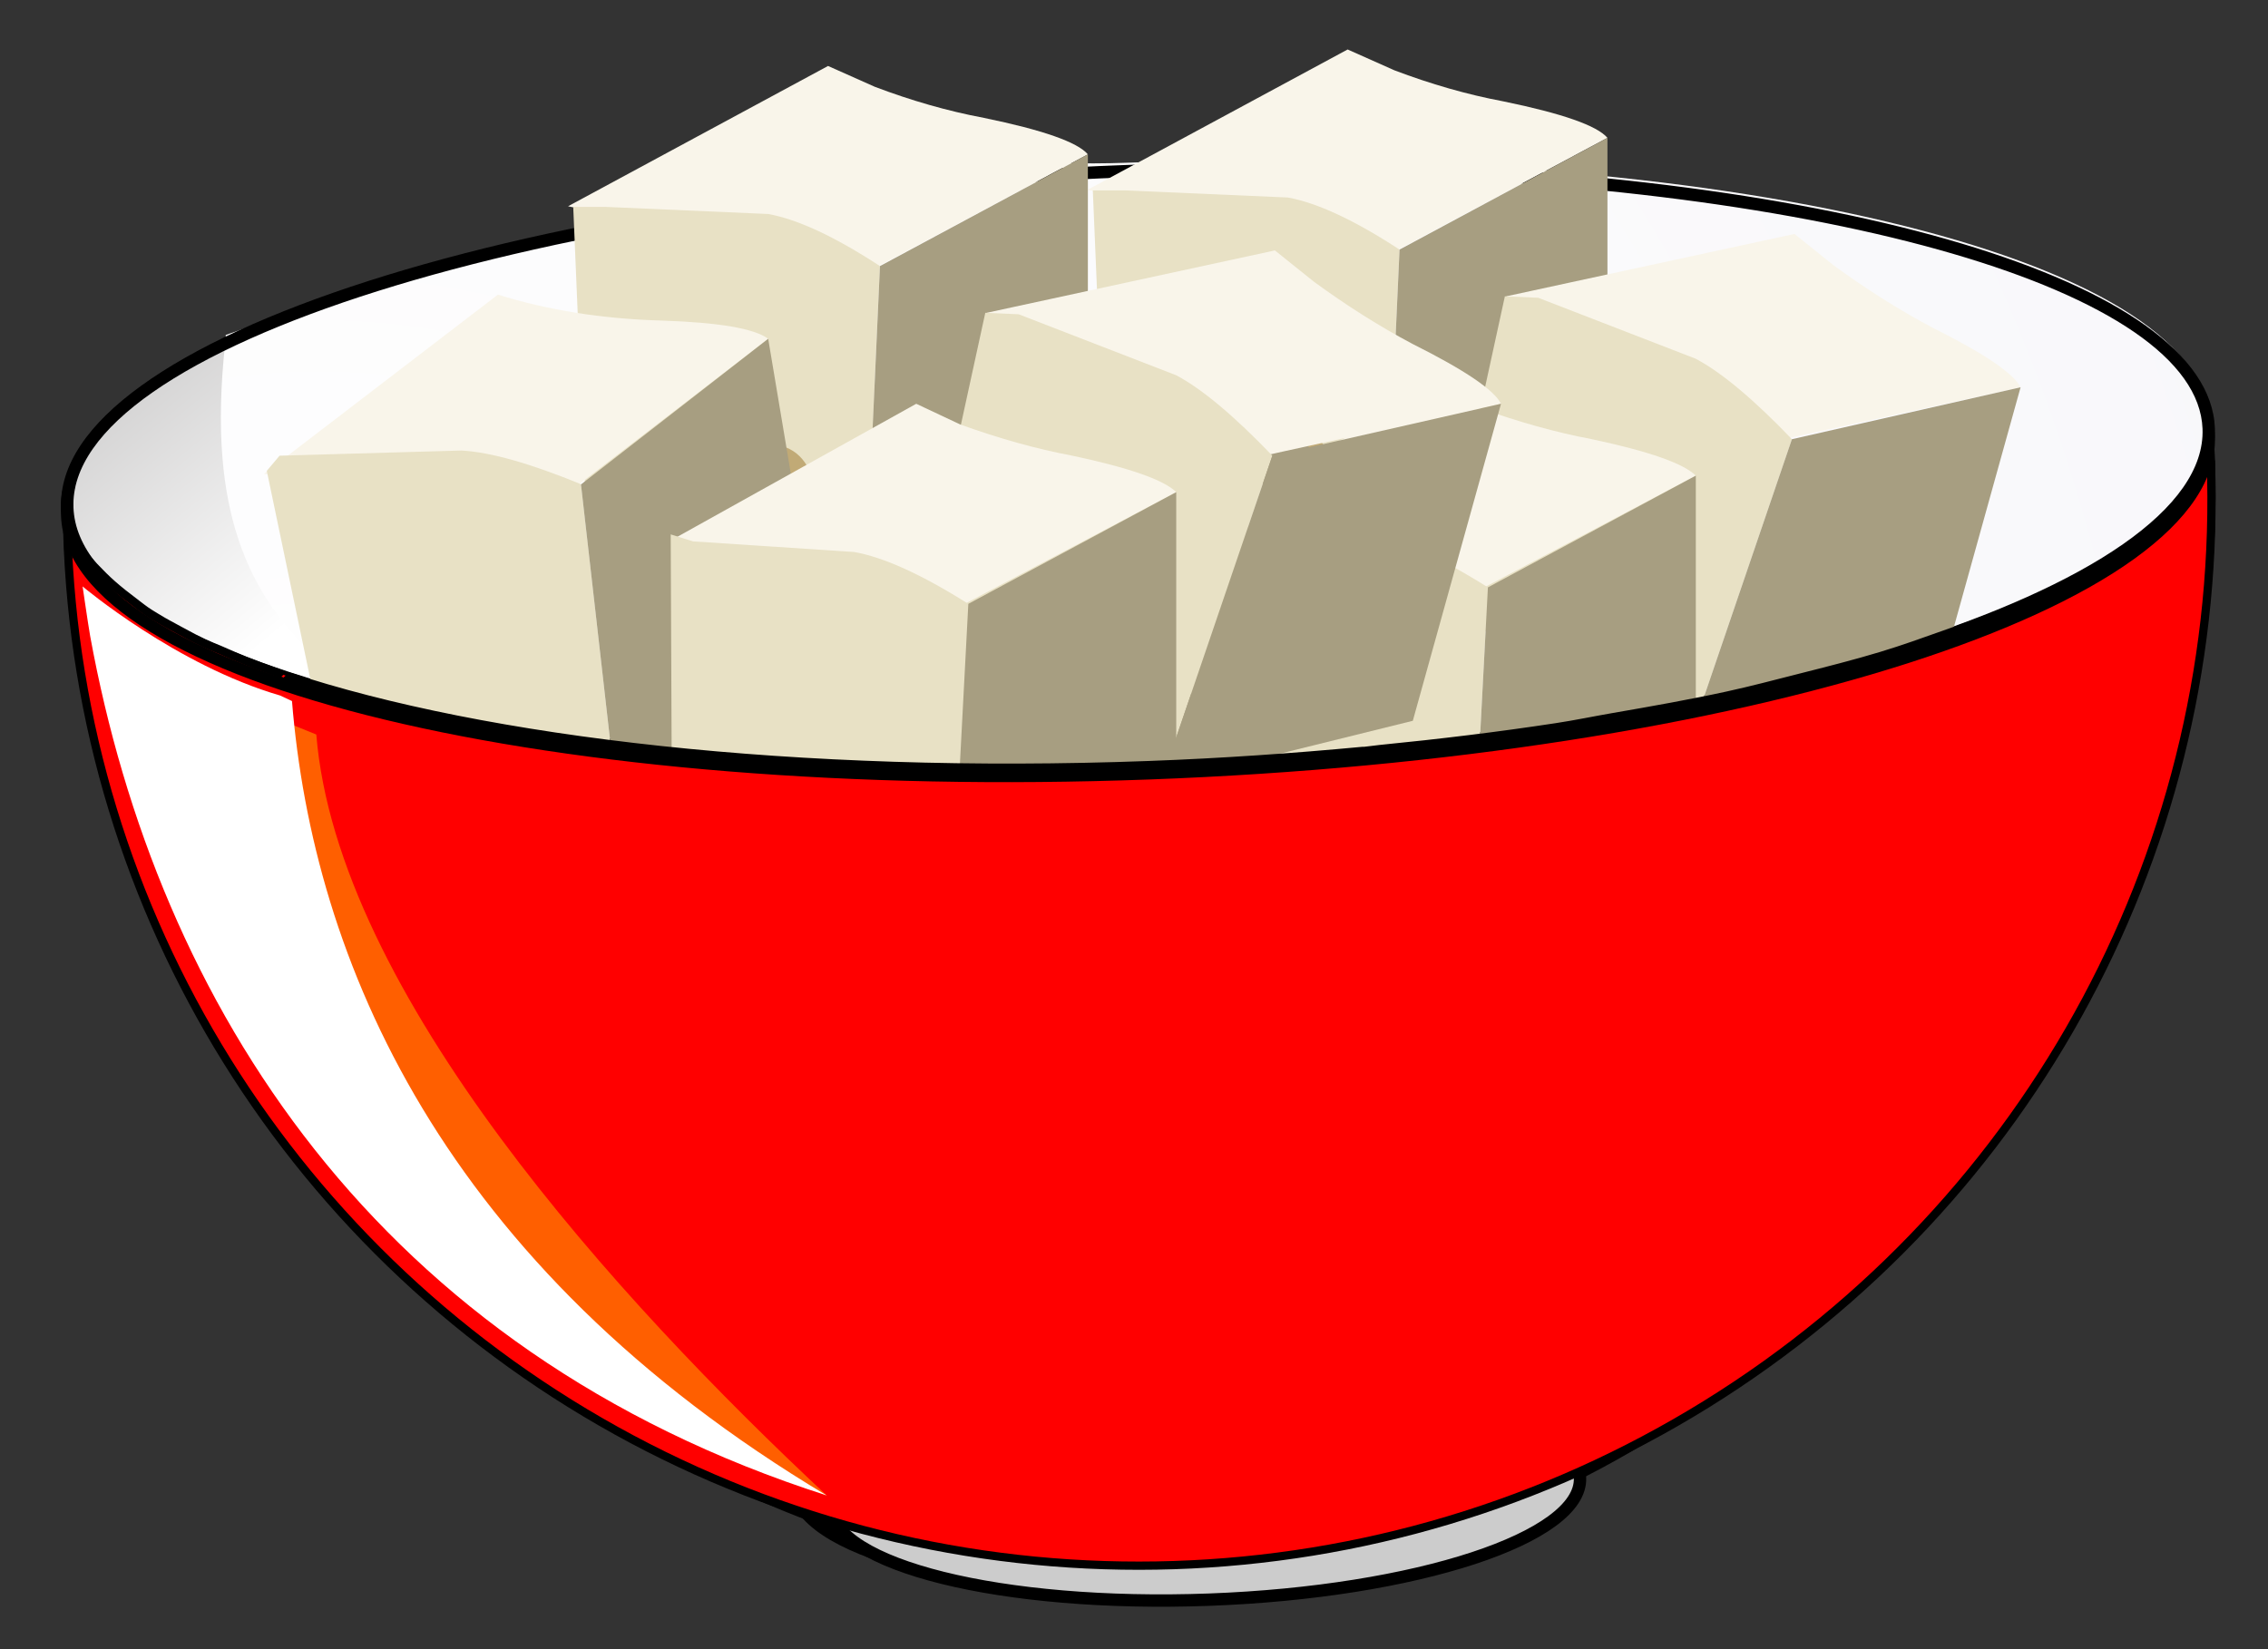 <?xml version="1.0" encoding="UTF-8" standalone="no"?>
<!DOCTYPE svg PUBLIC "-//W3C//DTD SVG 1.1//EN" "http://www.w3.org/Graphics/SVG/1.1/DTD/svg11.dtd">
<!-- Created with Vectornator (http://vectornator.io/) -->
<svg height="100%" stroke-miterlimit="10" style="fill-rule:nonzero;clip-rule:evenodd;stroke-linecap:round;stroke-linejoin:round;" version="1.1" viewBox="0 0 275 200" width="100%" xml:space="preserve" xmlns="http://www.w3.org/2000/svg" xmlns:xlink="http://www.w3.org/1999/xlink">
<rect x="0" y="0" width="275" height="200" fill="#333333" stroke="none"/>
<defs>
<radialGradient cx="69.627" cy="138.538" gradientTransform="matrix(1 0 0 1 -31 -15)" gradientUnits="userSpaceOnUse" id="RadialGradient" r="582.786">
<stop offset="0" stop-color="#ffffff"/>
<stop offset="0" stop-color="#ffffff"/>
<stop offset="1" stop-color="#efeef4"/>
</radialGradient>
<radialGradient cx="69.627" cy="138.538" gradientTransform="matrix(1 0 0 1 -31 -14)" gradientUnits="userSpaceOnUse" id="RadialGradient_2" r="582.786">
<stop offset="0" stop-color="#ffffff"/>
<stop offset="0" stop-color="#ffffff"/>
<stop offset="1" stop-color="#efeef4"/>
</radialGradient>
<linearGradient gradientTransform="matrix(1 4.77893e-18 8.74214e-18 1 -31 -14)" gradientUnits="userSpaceOnUse" id="LinearGradient" x1="67.563" x2="31.891" y1="88.392" y2="44.605">
<stop offset="0" stop-color="#ffffff"/>
<stop offset="0.796" stop-color="#c7c6c6"/>
</linearGradient>
</defs>
<g id="back-of-bowl">
<path d="M267.806 50.958C268.54 70.848 210.656 90.259 138.953 92.907C120.289 93.596 92.381 93.174 73.192 90.659C46.182 87.119 30.945 81.253 30.945 81.253C30.945 81.253 28.78 69.665 27.905 59.873C27.03 50.081 27.372 40.624 27.372 40.624C27.372 40.624 66.523 26.616 104.8 20.602C116.274 18.799 125.974 20.13 136.647 19.736C208.349 17.089 267.071 31.067 267.806 50.958Z" fill="url(#RadialGradient)" fill-rule="nonzero" opacity="1" stroke="none"/>
<path d="M267.966 53.595L268.091 56.062C269.357 101.883 246.088 144.992 206.894 169.288C167.358 193.795 117.659 195.414 76.615 173.531C35.57 151.648 9.453 109.608 8.152 63.328" fill="#ffffff" fill-rule="nonzero" opacity="1" stroke="#000000" stroke-linecap="round" stroke-linejoin="bevel" stroke-width="1"/>
<g opacity="1">
<path d="M12.089 51.813C12.089 51.813 16.478 48.129 24.464 42.626C26.728 41.433 28.802 40.42 30.56 39.599C29.924 45.99 30.732 59.486 31.142 61.849C31.412 63.409 31.545 67.299 32.719 71.757C33.039 72.972 35.018 79.785 37.642 83.224C47.526 85.592 50.927 86.712 54.136 87.384C68.607 115.994 89.002 146.126 104.241 160.358C60.33 142.748 30.784 111.243 17.873 74.639C15.255 67.216 13.32 59.583 12.089 51.813Z" fill="#d0d1c4" fill-rule="evenodd" opacity="0.577" stroke="none"/>
<path d="M14.271 52.256L39.404 64.02C41.938 95.29 57.46 132.377 104.241 160.358C48.058 142.35 21.573 98.335 14.271 52.256Z" fill="#ffffff" fill-rule="evenodd" opacity="1" stroke="none"/>
</g>
<path d="M267.806 51.958C268.54 71.848 211.009 90.119 139.306 92.767C118.942 93.519 94.765 91.13 74.413 88.292C49.858 84.869 30.872 80.793 30.872 80.793C30.872 80.793 29.013 70.951 26.709 60.873C24.518 51.289 23.835 42.982 23.835 42.982C23.835 42.982 44.839 33.763 68.878 28.37C89.54 23.734 115.254 21.526 136.647 20.736C208.349 18.089 267.071 32.067 267.806 51.958Z" fill="url(#RadialGradient_2)" fill-rule="nonzero" opacity="1" stroke="none"/>
<path d="M27.306 41.614C26.737 46.813 26.64 51.374 26.964 55.418C28.174 70.506 35.256 78.4 45.651 85.421C47.698 86.803 32.78 81.623 30.47 80.772C28.053 79.881 25.82 78.869 25.686 78.814C24.197 78.203 22.61 77.338 20.919 76.456C20.363 76.166 17.359 74.652 15.598 73.256C12.771 71.017 10.504 68.706 10.351 68.465C9.528 67.173 9.087 66.288 8.993 66.091C8.152 64.334 8.17 65.442 7.774 62.553C7.417 59.947 7.942 58.88 8.923 56.863C10.511 53.193 14.2 49.785 17.803 46.967C18.006 46.808 27.306 41.614 27.306 41.614Z" fill="url(#LinearGradient)" fill-rule="evenodd" opacity="1" stroke="none"/>
<path d="M162.969 19.754C154.447 19.585 145.645 19.671 136.625 20.004C64.46 22.669 6.647 41.007 7.406 61.567C8.165 82.127 67.179 96.2 139.344 93.536C211.508 90.871 269.321 72.502 268.562 51.942C267.898 33.952 222.619 20.939 162.969 19.754ZM162.688 21.254C221.607 22.417 266.441 35.186 267.062 52.004C267.772 71.225 210.523 89.405 139.281 92.036C68.04 94.666 9.616 80.757 8.906 61.536C8.196 42.315 65.446 24.135 136.688 21.504C145.593 21.176 154.27 21.088 162.688 21.254Z" fill="#000000" fill-rule="nonzero" opacity="1" stroke="none"/>
</g>
<g id="tofu">
<path d="M131.879 23.014L163.403 6L169.073 8.526C173.474 10.195 177.891 11.469 182.309 12.298C189.453 13.767 193.653 15.241 194.905 16.716L167.798 31.204C163.604 29.958 157.934 28.592 150.79 27.117L131.878 23.014L131.879 23.014Z" fill="#f9f5ea" fill-rule="evenodd" opacity="1" stroke="none"/>
<path d="M136.377 23.089L156.145 23.952C159.717 24.597 164.226 26.695 169.695 30.267L167.798 72.171L163.403 70.296L134.089 60.832L132.506 23.09L136.376 23.09L136.377 23.089Z" fill="#e8e1c5" fill-rule="evenodd" opacity="1" stroke="none"/>
<path d="M169.697 30.267L194.907 16.716L194.907 56.43C192.181 58.533 189.032 60.63 185.46 62.728C182.088 64.825 176.219 67.974 167.8 72.169L169.698 30.266L169.697 30.267Z" fill="#a79e81" fill-rule="evenodd" opacity="1" stroke="none"/>
<path d="M153.002 52.328C156.774 51.276 159.408 52.013 160.877 54.534C162.352 57.26 160.768 59.357 156.145 60.832C151.727 62.306 149.315 61.455 148.892 58.306C148.692 55.162 150.053 53.173 153.001 52.328L153.002 52.328Z" fill="#c1aa76" fill-rule="evenodd" opacity="1" stroke="none"/>
<path d="M182.624 35.937L217.583 28.37L222.315 32.164C226.316 35.091 230.311 37.611 234.283 39.714C240.604 42.88 244.176 45.292 244.999 46.967L214.749 53.595C211.178 51.275 206.245 48.441 199.947 45.068L182.625 35.935L182.624 35.937Z" fill="#f9f5ea" fill-rule="evenodd" opacity="1" stroke="none"/>
<path d="M186.514 36.113L205.622 43.51C208.765 45.185 212.651 48.442 217.275 53.266L203.724 92.979L200.261 89.83L174.434 72.822L182.469 35.936L186.514 36.112L186.514 36.113Z" fill="#e8e1c5" fill-rule="evenodd" opacity="1" stroke="none"/>
<path d="M245 46.966L234.307 85.413L203.724 92.979L217.275 53.264L245 46.966L245 46.966Z" fill="#a79e81" fill-rule="evenodd" opacity="1" stroke="none"/>
<path d="M194.906 69.981C198.901 69.981 201.221 71.456 201.844 74.382C202.473 77.108 200.375 78.577 195.552 78.8C191.128 79.006 189.145 77.64 189.545 74.697C190.174 71.547 191.957 69.981 194.906 69.981Z" fill="#c1aa76" fill-rule="evenodd" opacity="1" stroke="none"/>
<path d="M95 55.471L123.376 33.731C129.468 35.629 136.081 36.675 143.224 36.875C150.168 37.103 154.454 37.835 156.146 39.086L131.572 57.998C127.148 57.37 121.364 56.947 114.22 56.747L95 55.472L95 55.471Z" fill="#f9f5ea" fill-rule="evenodd" opacity="1" stroke="none"/>
<path d="M96.897 53.265L118.958 52.636C122.53 52.836 127.348 54.225 133.446 56.723L138.178 98.335L133.777 97.066L103.196 92.665L95.349 55.101L96.898 53.265L96.897 53.265Z" fill="#e8e1c5" fill-rule="evenodd" opacity="1" stroke="none"/>
<path d="M133.445 56.745L156.145 39.086L162.757 78.491C160.231 81.011 157.397 83.537 154.248 86.035C151.304 88.778 145.966 92.864 138.177 98.334L133.444 56.744L133.445 56.745Z" fill="#a79e81" fill-rule="evenodd" opacity="1" stroke="none"/>
<path d="M144.459 63.472L174.096 46.967L179.451 49.487C184.098 51.162 188.607 52.436 193.03 53.265C199.946 54.734 204.146 56.208 205.621 57.683L178.208 72.171C174.007 70.919 168.452 69.559 161.508 68.085L144.461 63.473L144.459 63.472Z" fill="#f9f5ea" fill-rule="evenodd" opacity="1" stroke="none"/>
<path d="M147.035 63.656L166.554 64.941C170.126 65.564 174.744 67.661 180.413 71.233L178.207 113.159L174.121 111.262L144.493 101.798L144.324 62.808L147.035 63.655L147.035 63.656Z" fill="#e8e1c5" fill-rule="evenodd" opacity="1" stroke="none"/>
<path d="M196.175 103.695L178.206 113.159L180.412 71.233L205.622 57.682L205.622 97.396L196.175 103.694L196.175 103.695Z" fill="#a79e81" fill-rule="evenodd" opacity="1" stroke="none"/>
<path d="M68.879 25.014L100.403 8L106.073 10.526C110.474 12.195 114.891 13.469 119.309 14.298C126.453 15.767 130.653 17.241 131.905 18.716L104.798 33.204C100.604 31.958 94.934 30.592 87.79 29.117L68.878 25.014L68.879 25.014Z" fill="#f9f5ea" fill-rule="evenodd" opacity="1" stroke="none"/>
<path d="M73.377 25.089L93.145 25.952C96.717 26.597 101.226 28.695 106.695 32.267L104.798 74.171L100.403 72.296L71.089 62.832L69.506 25.09L73.376 25.09L73.377 25.089Z" fill="#e8e1c5" fill-rule="evenodd" opacity="1" stroke="none"/>
<path d="M106.697 32.267L131.907 18.716L131.907 58.43C129.181 60.533 126.032 62.63 122.46 64.728C119.088 66.825 113.219 69.974 104.8 74.169L106.698 32.266L106.697 32.267Z" fill="#a79e81" fill-rule="evenodd" opacity="1" stroke="none"/>
<path d="M90.002 54.328C93.774 53.276 96.408 54.013 97.877 56.534C99.352 59.26 97.769 61.357 93.145 62.832C88.727 64.306 86.315 63.455 85.892 60.306C85.692 57.162 87.052 55.173 90.001 54.328L90.002 54.328Z" fill="#c1aa76" fill-rule="evenodd" opacity="1" stroke="none"/>
<path d="M119.624 37.937L154.583 30.37L159.315 34.164C163.316 37.091 167.311 39.611 171.283 41.714C177.604 44.88 181.176 47.292 181.999 48.967L151.749 55.595C148.178 53.275 143.245 50.441 136.947 47.068L119.625 37.935L119.624 37.937Z" fill="#f9f5ea" fill-rule="evenodd" opacity="1" stroke="none"/>
<path d="M123.514 38.113L142.622 45.51C145.765 47.185 149.651 50.442 154.275 55.266L140.724 94.979L137.261 91.83L111.434 74.822L119.469 37.936L123.514 38.112L123.514 38.113Z" fill="#e8e1c5" fill-rule="evenodd" opacity="1" stroke="none"/>
<path d="M182 48.966L171.307 87.413L140.724 94.979L154.275 55.264L182 48.966L182 48.966Z" fill="#a79e81" fill-rule="evenodd" opacity="1" stroke="none"/>
<path d="M131.906 71.981C135.901 71.981 138.221 73.456 138.844 76.382C139.473 79.108 137.375 80.577 132.552 80.8C128.128 81.006 126.145 79.64 126.545 76.697C127.174 73.547 128.957 71.981 131.906 71.981Z" fill="#c1aa76" fill-rule="evenodd" opacity="1" stroke="none"/>
<path d="M32 57.471L60.376 35.731C66.468 37.629 73.081 38.675 80.224 38.875C87.168 39.103 91.454 39.835 93.146 41.086L68.572 59.998C64.148 59.37 58.364 58.947 51.22 58.747L32 57.472L32 57.471Z" fill="#f9f5ea" fill-rule="evenodd" opacity="1" stroke="none"/>
<path d="M33.897 55.265L55.958 54.636C59.53 54.836 64.348 56.225 70.446 58.723L75.178 100.335L70.777 99.066L40.197 94.665L32.349 57.101L33.898 55.265L33.897 55.265Z" fill="#e8e1c5" fill-rule="evenodd" opacity="1" stroke="none"/>
<path d="M70.445 58.745L93.145 41.086L99.757 80.491C97.231 83.011 94.397 85.537 91.248 88.035C88.304 90.778 82.966 94.864 75.177 100.334L70.444 58.744L70.445 58.745Z" fill="#a79e81" fill-rule="evenodd" opacity="1" stroke="none"/>
<path d="M81.459 65.472L111.096 48.967L116.451 51.487C121.098 53.162 125.607 54.436 130.03 55.265C136.946 56.734 141.146 58.208 142.621 59.683L115.208 74.171C111.007 72.919 105.452 71.559 98.508 70.085L81.461 65.473L81.459 65.472Z" fill="#f9f5ea" fill-rule="evenodd" opacity="1" stroke="none"/>
<path d="M84.035 65.656L103.554 66.941C107.126 67.564 111.744 69.661 117.413 73.233L115.207 115.159L111.121 113.262L81.493 103.798L81.324 64.808L84.034 65.655L84.035 65.656Z" fill="#e8e1c5" fill-rule="evenodd" opacity="1" stroke="none"/>
<path d="M133.175 105.695L115.206 115.159L117.412 73.233L142.622 59.682L142.622 99.396L133.175 105.694L133.175 105.695Z" fill="#a79e81" fill-rule="evenodd" opacity="1" stroke="none"/>
</g>
<g id="front-of-bowl">
<path d="M189.091 176.933C189.38 184.775 168.81 191.9 143.147 192.848C117.483 193.795 96.443 188.206 96.154 180.364C95.864 172.522 116.434 165.397 142.098 164.45C167.762 163.502 188.801 169.091 189.091 176.933Z" fill="#000000" fill-rule="nonzero" opacity="1" stroke="#000000" stroke-linecap="round" stroke-linejoin="bevel" stroke-width="1"/>
<path d="M14.356 72.481C19.398 116.064 43.567 154.505 79.625 175.625C119.163 198.784 166.942 197.244 204.875 171.594C240.099 147.775 261.928 106.704 263.412 61.958C259.481 66.167 250.512 71.662 235.633 77.757C226.346 81.561 214.625 84.336 203.43 86.583C169.033 93.486 131.278 93.231 122.781 93.201C107.81 93.148 92.486 92.736 78.041 90.77C61.758 88.555 47.643 85.431 39.539 83.859C34.731 82.491 30.778 80.912 30.778 80.912C30.778 80.912 24.791 79.854 14.356 72.481Z" fill="#000000" fill-rule="nonzero" opacity="1" stroke="none"/>
<path d="M191.581 179.239C191.848 186.462 171.707 193.069 146.595 193.997C121.483 194.924 100.91 189.82 100.643 182.597C100.376 175.373 120.517 168.766 145.629 167.839C170.741 166.912 191.314 172.016 191.581 179.239Z" fill="#cccccc" fill-rule="nonzero" opacity="1" stroke="#000000" stroke-linecap="round" stroke-linejoin="bevel" stroke-width="1.5"/>
<path d="M268.062 55.88L267.156 55.911C267.142 55.953 267.109 55.994 267.094 56.036C266.281 58.286 264.764 60.501 262.562 62.661C261.907 63.305 261.084 63.934 260.312 64.567C259.691 65.079 259.132 65.595 258.438 66.099C257.458 66.808 256.308 67.499 255.188 68.192C254.738 68.471 254.378 68.761 253.906 69.036C253.857 69.065 253.8 69.07 253.75 69.099C250.877 70.769 247.423 72.358 243.781 73.911C241.287 74.977 238.514 75.972 235.688 76.974C233.22 77.848 230.828 78.716 228.125 79.536C224.951 80.5 221.475 81.374 218 82.255C215.176 82.971 212.476 83.693 209.469 84.349C205.06 85.312 200.328 86.15 195.562 86.974C193.249 87.373 191.109 87.829 188.719 88.192C181.856 89.24 174.665 90.119 167.25 90.849C166.625 90.91 166.066 91.008 165.438 91.067C165.363 91.075 165.293 91.061 165.219 91.067C156.839 91.852 148.215 92.457 139.312 92.786C96.642 94.362 58.897 89.947 34.906 82.005C34.939 82.135 35.96 82.268 36 82.411C36.006 82.432 33.779 81.638 31.469 80.786C29.052 79.895 26.822 78.873 26.688 78.817C25.199 78.207 24.396 77.901 21.873 76.51C20.356 75.674 20.276 75.675 18.948 74.87C17.62 74.066 17.647 74.053 16.594 73.255C13.953 71.255 13.094 70.475 11.409 68.71C10.744 67.988 10.803 67.977 9.975 67.102C9.168 66.25 8.668 65.495 8.558 65.295C8.353 64.921 8.258 64.734 8.156 64.474C9.501 110.704 35.617 152.673 76.625 174.536C117.669 196.419 167.37 194.793 206.906 170.286C246.442 145.778 269.772 102.147 268.062 55.88Z" fill="#ff0000" fill-rule="nonzero" opacity="1" stroke="#000000" stroke-linecap="round" stroke-linejoin="bevel" stroke-width="1"/>
<path d="M13.089 78.814L38.353 89.079C40.888 120.35 74.767 157.568 100.241 181.358C47.425 160.177 20.391 124.892 13.089 78.814Z" fill="#ffa500" fill-rule="evenodd" opacity="0.577" stroke="none"/>
<path d="M10.016 71.118C10.016 71.118 21.331 80.672 33.978 84.352C37.259 85.888 35.404 85.02 35.404 85.02C37.938 116.29 53.46 153.377 100.241 181.358C45.645 163.859 19.094 121.802 10.936 77.157C10.699 75.859 9.835 69.879 10.016 71.118Z" fill="#ffffff" fill-rule="evenodd" opacity="1" stroke="none"/>
<path d="M267.177 52.152C267.196 52.452 267.213 52.73 267.222 52.968C267.931 72.189 210.523 90.4 139.281 93.031C68.04 95.661 9.609 81.76 8.899 62.539C8.855 61.357 8.719 60.163 9.105 58.994C8.765 59.081 8.069 59.16 7.662 59.212C7.352 60.329 7.357 61.436 7.399 62.57C8.158 83.13 67.179 97.195 139.344 94.531C211.508 91.866 269.321 73.498 268.562 52.938C268.551 52.635 268.523 52.333 268.479 52.034C268.434 51.729 267.152 51.777 267.177 52.152Z" fill="#000000" fill-rule="nonzero" opacity="1" stroke="none"/>
</g>
</svg>
